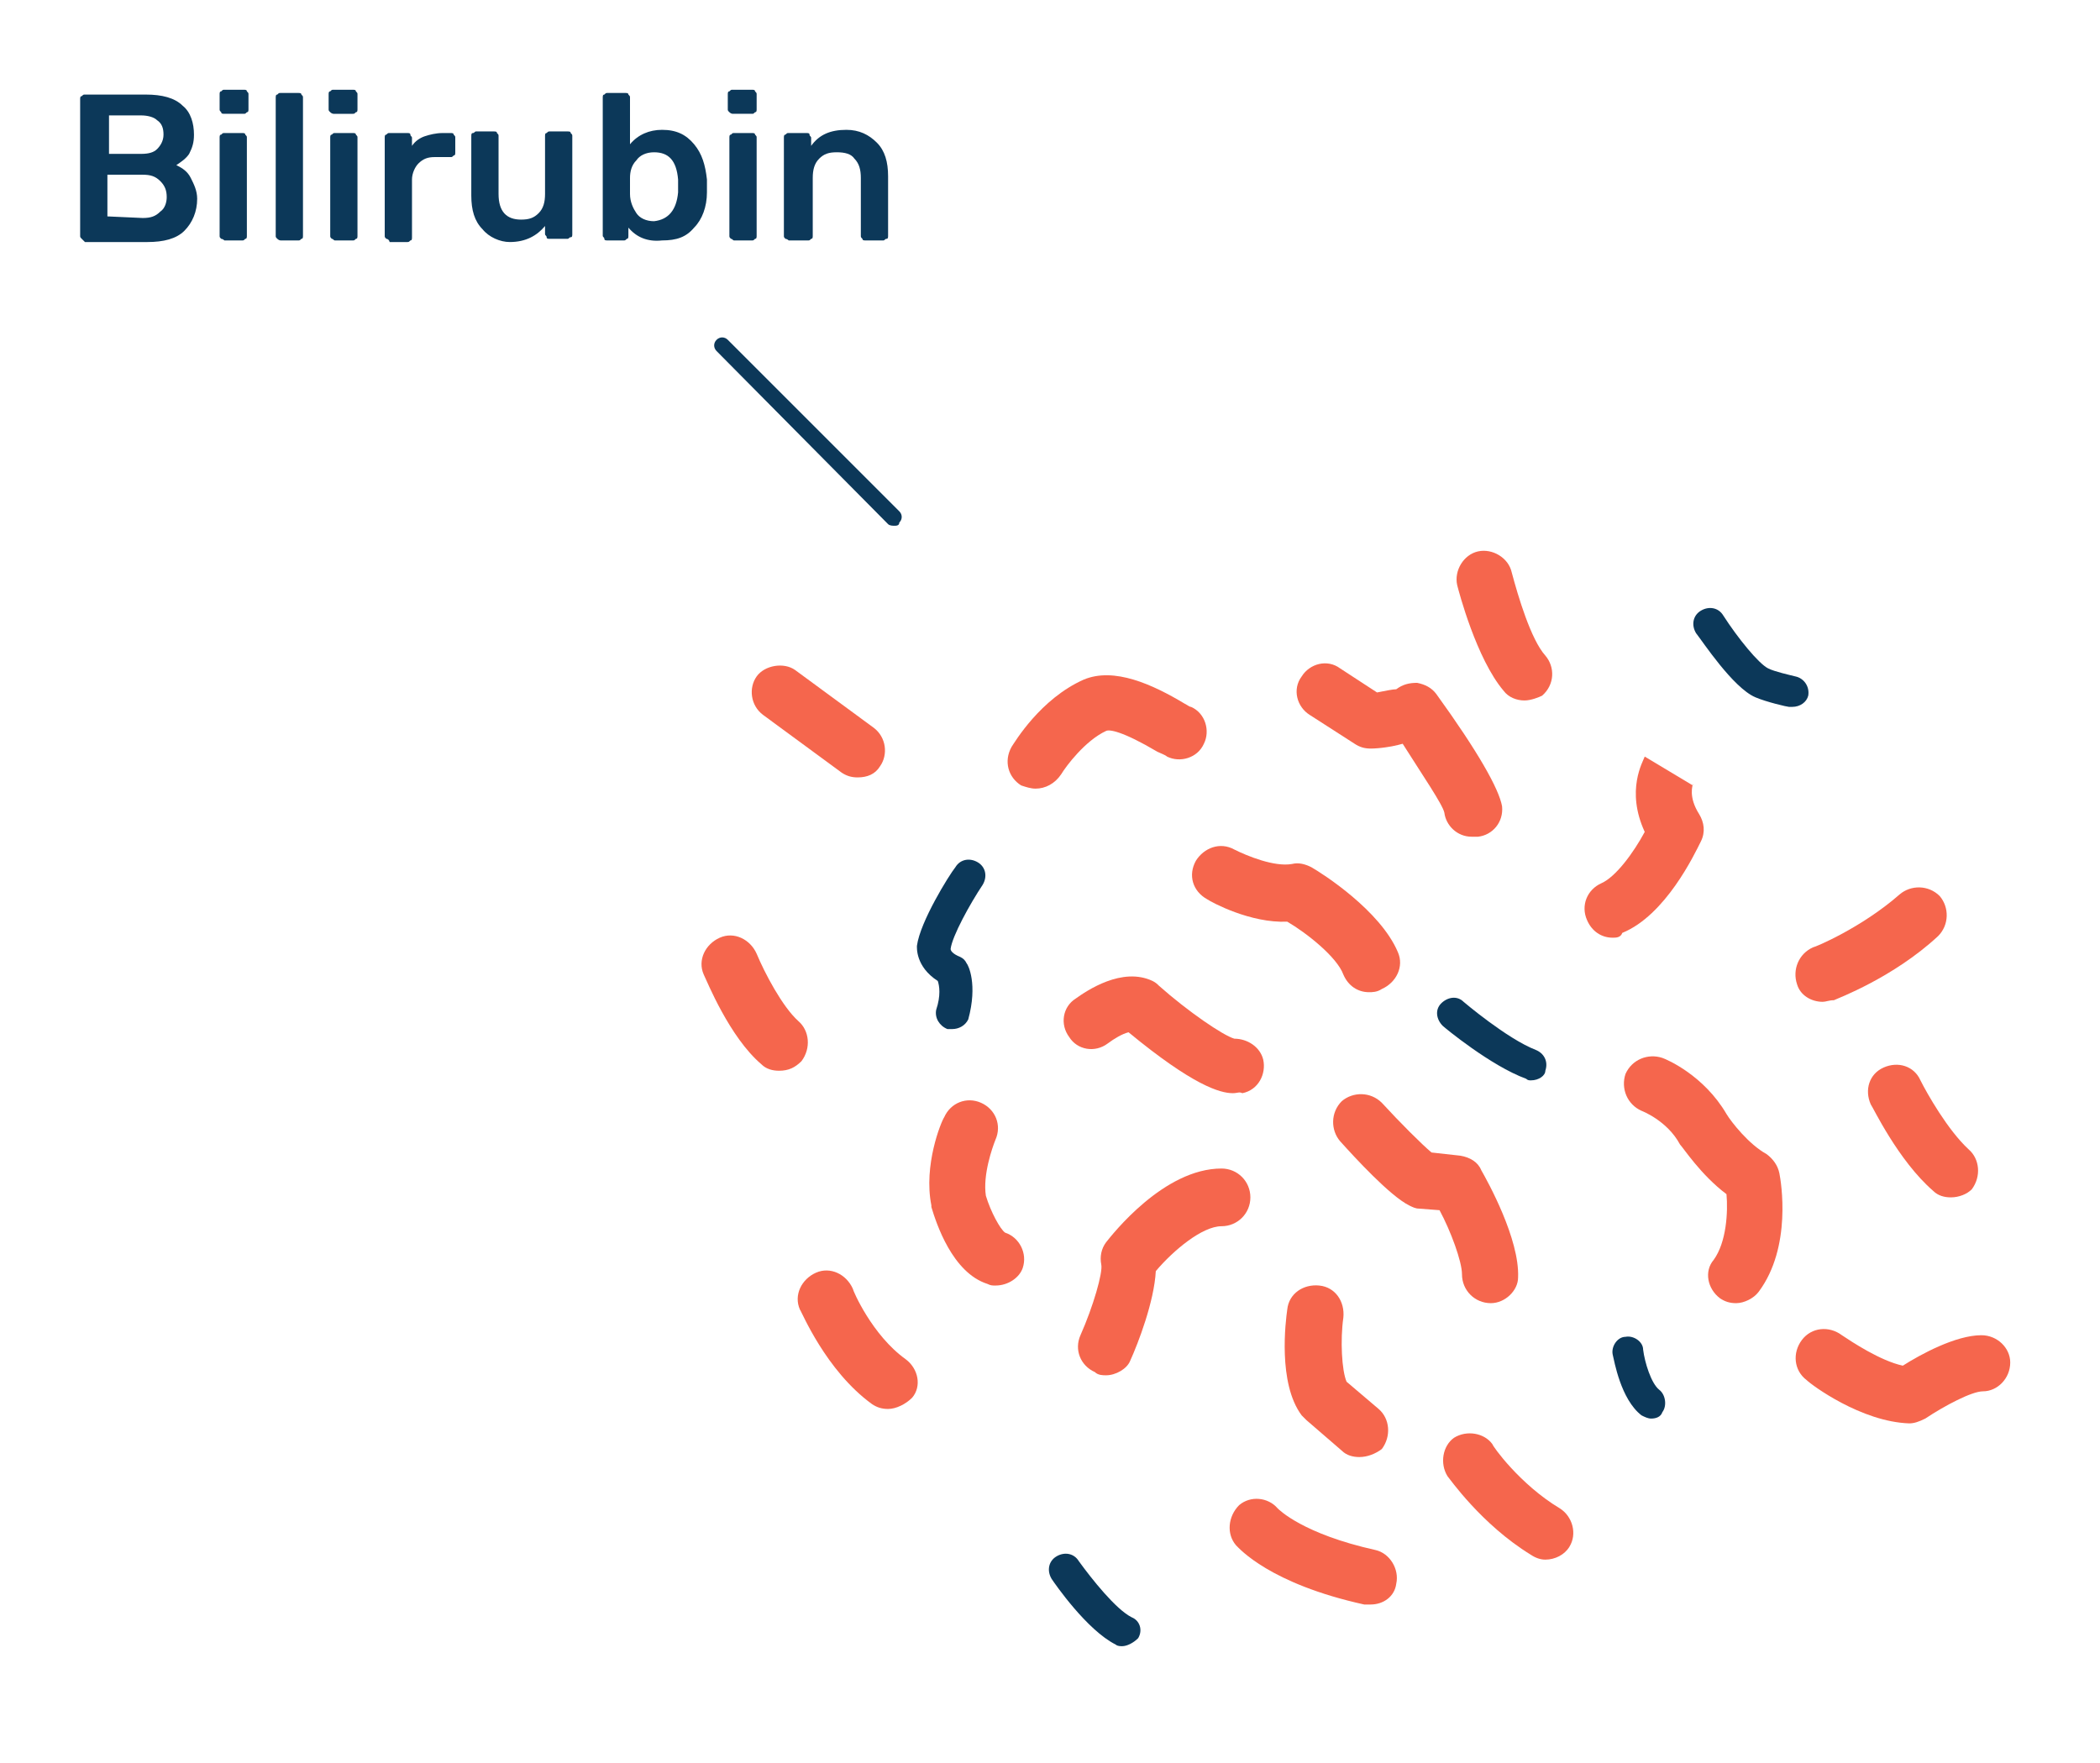 <?xml version="1.0" encoding="utf-8"?>
<!-- Generator: Adobe Illustrator 25.2.3, SVG Export Plug-In . SVG Version: 6.00 Build 0)  -->
<svg version="1.1" id="Layer_2_1_" xmlns="http://www.w3.org/2000/svg" xmlns:xlink="http://www.w3.org/1999/xlink" x="0px" y="0px"
	 viewBox="0 0 131 110" style="enable-background:new 0 0 131 110;" xml:space="preserve">
<style type="text/css">
	.st0{fill:#F5664D;}
	.st1{fill:#0C3859;}
</style>
<g>
	<g>
		<path class="st0" d="M53.5,48.5c-0.4,0-0.7-0.1-1-0.3l-4.9-3.6c-0.8-0.6-0.9-1.7-0.4-2.4c0.5-0.7,1.7-0.9,2.4-0.4l4.9,3.6
			c0.8,0.6,0.9,1.7,0.4,2.4C54.6,48.3,54.1,48.5,53.5,48.5z"/>
		<path class="st0" d="M48.6,66.8c-0.4,0-0.8-0.1-1.1-0.4c-2-1.7-3.4-5.2-3.6-5.6c-0.4-0.9,0.1-1.9,1-2.3s1.9,0.1,2.3,1
			c0.5,1.2,1.6,3.3,2.6,4.2c0.7,0.6,0.8,1.7,0.2,2.5C49.6,66.6,49.2,66.8,48.6,66.8z"/>
		<path class="st0" d="M64.6,49.2c-0.3,0-0.6-0.1-0.9-0.2c-0.8-0.5-1.1-1.5-0.6-2.4c0.2-0.3,1.8-3,4.5-4.2c1.9-0.8,4.3,0.3,6.3,1.5
			c0.2,0.1,0.3,0.2,0.4,0.2c0.9,0.4,1.2,1.5,0.8,2.3c-0.4,0.9-1.5,1.2-2.3,0.8c-0.1-0.1-0.4-0.2-0.6-0.3c-2.2-1.3-3-1.4-3.2-1.3
			c-1.3,0.6-2.5,2.2-2.8,2.7C65.8,48.9,65.2,49.2,64.6,49.2z"/>
		<path class="st0" d="M91.8,52.2c-0.9,0-1.6-0.7-1.7-1.5c-0.1-0.5-1.4-2.4-2.6-4.3c-0.7,0.2-1.5,0.3-2,0.3c-0.4,0-0.7-0.1-1-0.3
			l-2.8-1.8c-0.8-0.5-1.1-1.6-0.5-2.4c0.5-0.8,1.6-1.1,2.4-0.5l2.3,1.5c0.5-0.1,1-0.2,1.2-0.2c0.4-0.3,0.8-0.4,1.3-0.4
			c0.5,0.1,0.9,0.3,1.2,0.7c2.6,3.6,3.9,5.9,4.1,7c0.1,1-0.6,1.8-1.5,1.9C91.9,52.2,91.8,52.2,91.8,52.2z M86.9,42.9L86.9,42.9
			L86.9,42.9z"/>
		<path class="st0" d="M95.1,43.7c-0.5,0-1-0.2-1.3-0.6c-1.7-2-2.8-6.2-2.9-6.6c-0.2-0.9,0.4-1.9,1.3-2.1s1.9,0.4,2.1,1.3
			c0.4,1.5,1.2,4.2,2.1,5.2c0.6,0.7,0.6,1.8-0.2,2.5C96,43.5,95.5,43.7,95.1,43.7z"/>
		<path class="st0" d="M85.4,61.9c-0.7,0-1.3-0.4-1.6-1.1c-0.4-1.1-2.3-2.6-3.5-3.3c-2.3,0.1-4.7-1.2-5-1.4
			c-0.9-0.5-1.2-1.5-0.7-2.4c0.5-0.8,1.5-1.2,2.4-0.7l0,0c0.8,0.4,2.5,1.1,3.6,0.9c0.4-0.1,0.8,0,1.2,0.2c0.7,0.4,4.3,2.7,5.4,5.3
			c0.4,0.9-0.1,1.9-1,2.3C85.9,61.9,85.6,61.9,85.4,61.9z"/>
		<path class="st0" d="M76.9,68.2c-0.8,0-2.5-0.5-6.5-3.8c-0.4,0.1-0.9,0.4-1.3,0.7c-0.8,0.6-1.9,0.4-2.4-0.4
			c-0.6-0.8-0.4-1.9,0.4-2.4c0.7-0.5,2.9-2,4.8-1.1c0.2,0.1,0.3,0.2,0.4,0.3c1.8,1.6,4,3.1,4.7,3.3c0.8,0,1.6,0.5,1.8,1.3
			c0.2,0.9-0.3,1.9-1.3,2.1C77.3,68.1,77.2,68.2,76.9,68.2z"/>
		<path class="st0" d="M62.1,80.2c-0.2,0-0.3,0-0.5-0.1c-2.2-0.7-3.2-3.8-3.5-4.8v-0.1c-0.5-2.5,0.6-5.2,0.8-5.5
			c0.4-0.9,1.4-1.3,2.3-0.9s1.3,1.4,0.9,2.3c-0.2,0.5-0.8,2.2-0.6,3.5c0.3,1,0.9,2.1,1.2,2.3c0.9,0.3,1.4,1.3,1.1,2.2
			C63.6,79.7,62.9,80.2,62.1,80.2z"/>
		<path class="st0" d="M55.4,87.9c-0.4,0-0.7-0.1-1-0.3c-2.9-2.1-4.4-5.8-4.5-5.9c-0.4-0.9,0.1-1.9,1-2.3s1.9,0.1,2.3,1
			c0,0.1,1.2,2.9,3.3,4.4c0.8,0.6,1,1.7,0.4,2.4C56.5,87.6,55.9,87.9,55.4,87.9z"/>
		<path class="st0" d="M69,85.8c-0.2,0-0.5,0-0.7-0.2c-0.9-0.4-1.3-1.4-0.9-2.3c0.8-1.8,1.4-3.9,1.3-4.4s0-1,0.3-1.4
			c0.4-0.5,3.6-4.6,7.2-4.6c1,0,1.8,0.8,1.8,1.8s-0.8,1.8-1.8,1.8c-1.2,0-3,1.5-4.1,2.8c-0.1,1.9-1.1,4.5-1.6,5.6
			C70.3,85.4,69.6,85.8,69,85.8z"/>
		<path class="st0" d="M84.8,90.9c-0.4,0-0.8-0.1-1.1-0.4l-2.2-1.9c-0.1-0.1-0.2-0.2-0.3-0.3c-1.5-2-1-5.9-0.9-6.6
			c0.1-1,1-1.6,2-1.5s1.6,1,1.5,2l0,0c-0.2,1.4-0.1,3.3,0.2,4l2,1.7c0.7,0.6,0.8,1.7,0.2,2.5C85.8,90.7,85.3,90.9,84.8,90.9z"/>
		<path class="st0" d="M85.5,100.1c-0.1,0-0.3,0-0.4,0c-5.9-1.3-7.8-3.5-8-3.7c-0.6-0.7-0.5-1.8,0.2-2.5c0.7-0.6,1.8-0.5,2.4,0.2
			c0.1,0.1,1.6,1.6,6.1,2.6c0.9,0.2,1.5,1.2,1.3,2.1C87,99.6,86.3,100.1,85.5,100.1z"/>
		<path class="st0" d="M96.4,97.3c-0.3,0-0.6-0.1-0.9-0.3c-3.1-1.9-5.1-4.8-5.2-4.9c-0.5-0.8-0.3-1.9,0.4-2.4
			c0.8-0.5,1.9-0.3,2.4,0.4c0,0.1,1.7,2.5,4.2,4c0.8,0.5,1.1,1.6,0.6,2.4C97.6,97,97,97.3,96.4,97.3z"/>
		<path class="st0" d="M93,81.3C92.9,81.3,92.9,81.3,93,81.3c-1,0-1.8-0.8-1.8-1.8c0-0.8-0.7-2.7-1.4-4l-1.3-0.1
			c-0.2,0-0.4-0.1-0.6-0.2c-1.2-0.6-3.4-3-4.3-4c-0.6-0.7-0.6-1.8,0.1-2.5c0.7-0.6,1.8-0.6,2.5,0.1c1.1,1.2,2.5,2.6,3.1,3.1l1.8,0.2
			c0.6,0.1,1.1,0.4,1.3,0.9c0.4,0.7,2.4,4.3,2.3,6.7C94.7,80.5,93.9,81.3,93,81.3z"/>
		<path class="st0" d="M119.1,88.8C119.1,88.8,119,88.8,119.1,88.8c-3-0.1-6.1-2.4-6.4-2.7c-0.8-0.6-0.9-1.7-0.3-2.5
			c0.6-0.8,1.7-0.9,2.5-0.3c0.6,0.4,2.4,1.6,3.8,1.9c1.1-0.7,3.3-1.9,4.9-1.9c1,0,1.8,0.8,1.8,1.7c0,1-0.8,1.8-1.7,1.8
			c-0.7,0-2.4,0.9-3.6,1.7C119.7,88.7,119.4,88.8,119.1,88.8z"/>
		<path class="st0" d="M108.3,81.3c-0.4,0-0.7-0.1-1-0.3c-0.8-0.6-1-1.7-0.4-2.4c0.8-1.1,0.9-3,0.8-4.1c-1.6-1.2-2.7-2.9-2.9-3.1
			c-0.8-1.5-2.4-2.1-2.4-2.1c-0.9-0.4-1.3-1.4-1-2.3c0.4-0.9,1.4-1.3,2.3-1c0.3,0.1,2.6,1.1,4,3.5c0.3,0.5,1.4,1.9,2.5,2.5
			c0.4,0.3,0.7,0.7,0.8,1.2s0.8,4.6-1.3,7.4C109.4,81,108.8,81.3,108.3,81.3z"/>
		<path class="st0" d="M121.7,74.7c-0.4,0-0.8-0.1-1.1-0.4c-2.2-1.9-3.8-5.3-3.9-5.4c-0.4-0.9-0.1-1.9,0.8-2.3
			c0.9-0.4,1.9-0.1,2.3,0.8c0.4,0.8,1.7,3.1,3,4.3c0.7,0.6,0.8,1.7,0.2,2.5C122.7,74.5,122.2,74.7,121.7,74.7z"/>
		<path class="st0" d="M113.7,62.5c-0.7,0-1.4-0.4-1.6-1.1c-0.3-0.9,0.1-1.9,1-2.3c0.1,0,3-1.2,5.4-3.3c0.7-0.6,1.8-0.6,2.5,0.1
			c0.6,0.7,0.6,1.8-0.1,2.5c-2.8,2.6-6.3,3.9-6.5,4C114.1,62.4,113.9,62.5,113.7,62.5z"/>
		<path class="st0" d="M100.6,58.5c-0.7,0-1.3-0.4-1.6-1.1c-0.4-0.9,0-1.9,0.9-2.3s2-1.9,2.7-3.2c-1.2-2.6-0.1-4.4,0-4.7l3,1.8v-0.1
			c0,0.1-0.3,0.8,0.4,1.9c0.3,0.5,0.4,1.1,0.1,1.7c-0.4,0.8-2.2,4.6-4.9,5.7C101.1,58.5,100.8,58.5,100.6,58.5z"/>
	</g>
	<g>
		<path class="st1" d="M59.4,64.2c-0.1,0-0.2,0-0.3,0c-0.5-0.2-0.8-0.7-0.7-1.2c0.3-0.9,0.2-1.5,0.1-1.8c-1.4-0.9-1.3-2.1-1.3-2.2
			c0.2-1.5,2-4.4,2.4-4.9c0.3-0.5,0.9-0.6,1.4-0.3c0.5,0.3,0.6,0.9,0.3,1.4c-0.8,1.2-1.9,3.2-2,4c0,0.1,0.1,0.3,0.6,0.5
			c0.2,0.1,0.3,0.2,0.4,0.4c0.1,0.1,0.7,1.3,0.1,3.5C60.2,64,59.8,64.2,59.4,64.2z M59.3,59.2L59.3,59.2L59.3,59.2z"/>
		<path class="st1" d="M70,102.7c-0.1,0-0.3,0-0.4-0.1c-1.8-0.9-3.8-3.8-4-4.1c-0.3-0.5-0.2-1.1,0.3-1.4s1.1-0.2,1.4,0.3
			c0.8,1.1,2.3,3,3.3,3.5c0.5,0.2,0.7,0.8,0.4,1.3C70.7,102.5,70.3,102.7,70,102.7z"/>
		<path class="st1" d="M103,88.5c-0.2,0-0.4-0.1-0.6-0.2c-1.3-1-1.7-3.4-1.8-3.8c-0.1-0.5,0.3-1.1,0.8-1.1c0.5-0.1,1.1,0.3,1.1,0.8
			c0.1,0.8,0.5,2.1,1,2.5c0.4,0.3,0.5,1,0.2,1.4C103.6,88.4,103.3,88.5,103,88.5z"/>
		<path class="st1" d="M95.5,67.4c-0.1,0-0.2,0-0.3-0.1C93,66.5,90.1,64.1,90,64c-0.4-0.4-0.5-1-0.1-1.4s1-0.5,1.4-0.1
			c0,0,2.7,2.3,4.5,3c0.5,0.2,0.8,0.7,0.6,1.3C96.4,67.1,96,67.4,95.5,67.4z"/>
		<path class="st1" d="M111.8,44.1c-0.1,0-0.1,0-0.2,0s-1.4-0.3-2.1-0.6c-1.4-0.6-3.3-3.5-3.7-4c-0.3-0.5-0.2-1.1,0.3-1.4
			s1.1-0.2,1.4,0.3c0.9,1.4,2.2,3,2.8,3.3c0.4,0.2,1.3,0.4,1.7,0.5c0.5,0.1,0.9,0.6,0.8,1.2C112.7,43.8,112.3,44.1,111.8,44.1z"/>
	</g>
</g>
<g>
	<path class="st1" d="M5.1,14.9C5,14.8,5,14.8,5,14.7V6.2C5,6.1,5,6,5.1,6c0.1-0.1,0.1-0.1,0.2-0.1h3.8c1,0,1.8,0.2,2.3,0.7
		c0.5,0.4,0.7,1.1,0.7,1.8c0,0.5-0.1,0.8-0.3,1.2c-0.2,0.3-0.5,0.5-0.8,0.7c0.4,0.2,0.7,0.4,0.9,0.8s0.4,0.8,0.4,1.3
		c0,0.8-0.3,1.5-0.8,2s-1.3,0.7-2.3,0.7H5.3C5.2,15,5.1,14.9,5.1,14.9z M8.8,9.6c0.5,0,0.8-0.1,1-0.3s0.4-0.5,0.4-0.9
		s-0.1-0.7-0.4-0.9c-0.2-0.2-0.6-0.3-1-0.3h-2v2.4H8.8z M8.9,13.6c0.5,0,0.8-0.1,1.1-0.4c0.3-0.2,0.4-0.6,0.4-0.9
		c0-0.4-0.1-0.7-0.4-1s-0.6-0.4-1.1-0.4H6.7v2.6L8.9,13.6L8.9,13.6z"/>
	<path class="st1" d="M13.8,7c-0.1-0.1-0.1-0.1-0.1-0.2V5.9c0-0.1,0-0.2,0.1-0.2c0.1-0.1,0.1-0.1,0.2-0.1h1.2c0.1,0,0.2,0,0.2,0.1
		c0.1,0.1,0.1,0.1,0.1,0.2v0.9c0,0.1,0,0.2-0.1,0.2c-0.1,0.1-0.1,0.1-0.2,0.1H14C13.9,7.1,13.8,7.1,13.8,7z M13.8,14.9
		c-0.1-0.1-0.1-0.1-0.1-0.2V8.6c0-0.1,0-0.2,0.1-0.2c0.1-0.1,0.1-0.1,0.2-0.1h1.1c0.1,0,0.2,0,0.2,0.1c0.1,0.1,0.1,0.1,0.1,0.2v6.1
		c0,0.1,0,0.2-0.1,0.2C15.2,15,15.2,15,15.1,15H14C14,15,13.9,14.9,13.8,14.9z"/>
	<path class="st1" d="M17.3,14.9c-0.1-0.1-0.1-0.1-0.1-0.2V6.1c0-0.1,0-0.2,0.1-0.2c0.1-0.1,0.1-0.1,0.2-0.1h1.1
		c0.1,0,0.2,0,0.2,0.1C18.9,6,18.9,6,18.9,6.1v8.6c0,0.1,0,0.2-0.1,0.2C18.7,15,18.7,15,18.6,15h-1.1C17.4,15,17.3,14.9,17.3,14.9z"
		/>
	<path class="st1" d="M20.6,7c-0.1-0.1-0.1-0.1-0.1-0.2V5.9c0-0.1,0-0.2,0.1-0.2c0.1-0.1,0.1-0.1,0.2-0.1H22c0.1,0,0.2,0,0.2,0.1
		c0.1,0.1,0.1,0.1,0.1,0.2v0.9c0,0.1,0,0.2-0.1,0.2c-0.1,0.1-0.1,0.1-0.2,0.1h-1.2C20.8,7.1,20.7,7.1,20.6,7z M20.7,14.9
		c-0.1-0.1-0.1-0.1-0.1-0.2V8.6c0-0.1,0-0.2,0.1-0.2c0.1-0.1,0.1-0.1,0.2-0.1H22c0.1,0,0.2,0,0.2,0.1c0.1,0.1,0.1,0.1,0.1,0.2v6.1
		c0,0.1,0,0.2-0.1,0.2C22.1,15,22.1,15,22,15h-1.1C20.8,15,20.8,14.9,20.7,14.9z"/>
	<path class="st1" d="M24.1,14.9C24,14.8,24,14.8,24,14.7V8.6c0-0.1,0-0.2,0.1-0.2c0.1-0.1,0.1-0.1,0.2-0.1h1.1c0.1,0,0.2,0,0.2,0.1
		s0.1,0.1,0.1,0.2v0.5c0.2-0.3,0.5-0.5,0.8-0.6s0.7-0.2,1.1-0.2h0.5c0.1,0,0.2,0,0.2,0.1c0.1,0.1,0.1,0.1,0.1,0.2v0.9
		c0,0.1,0,0.2-0.1,0.2c-0.1,0.1-0.1,0.1-0.2,0.1h-1c-0.4,0-0.7,0.1-1,0.4c-0.2,0.2-0.4,0.6-0.4,1v3.6c0,0.1,0,0.2-0.1,0.2
		c-0.1,0.1-0.1,0.1-0.2,0.1h-1.1C24.3,15,24.2,14.9,24.1,14.9z"/>
	<path class="st1" d="M30.1,14.3c-0.5-0.5-0.7-1.2-0.7-2.1V8.5c0-0.1,0-0.2,0.1-0.2s0.1-0.1,0.2-0.1h1.1c0.1,0,0.2,0,0.2,0.1
		c0.1,0.1,0.1,0.1,0.1,0.2v3.6c0,1.1,0.5,1.6,1.4,1.6c0.5,0,0.8-0.1,1.1-0.4c0.3-0.3,0.4-0.7,0.4-1.2V8.5c0-0.1,0-0.2,0.1-0.2
		c0.1-0.1,0.1-0.1,0.2-0.1h1.1c0.1,0,0.2,0,0.2,0.1c0.1,0.1,0.1,0.1,0.1,0.2v6.1c0,0.1,0,0.2-0.1,0.2s-0.1,0.1-0.2,0.1h-1.1
		c-0.1,0-0.2,0-0.2-0.1S34,14.7,34,14.6v-0.5c-0.5,0.6-1.2,1-2.2,1C31.2,15.1,30.5,14.8,30.1,14.3z"/>
	<path class="st1" d="M39.2,14.2v0.5c0,0.1,0,0.2-0.1,0.2C39,15,39,15,38.9,15h-1c-0.1,0-0.2,0-0.2-0.1s-0.1-0.1-0.1-0.2V6.1
		c0-0.1,0-0.2,0.1-0.2c0.1-0.1,0.1-0.1,0.2-0.1H39c0.1,0,0.2,0,0.2,0.1C39.3,6,39.3,6,39.3,6.1V9c0.5-0.6,1.2-0.9,2-0.9
		c0.9,0,1.5,0.3,2,0.9c0.5,0.6,0.7,1.3,0.8,2.2c0,0.1,0,0.2,0,0.4s0,0.3,0,0.4c0,0.9-0.3,1.7-0.8,2.2c-0.5,0.6-1.1,0.8-2,0.8
		C40.4,15.1,39.7,14.8,39.2,14.2z M42.3,12c0-0.1,0-0.2,0-0.4s0-0.3,0-0.4c-0.1-1.2-0.6-1.7-1.5-1.7c-0.5,0-0.9,0.2-1.1,0.5
		c-0.3,0.3-0.4,0.7-0.4,1.1v0.5v0.5c0,0.5,0.2,0.9,0.4,1.2s0.6,0.5,1.1,0.5C41.7,13.7,42.2,13.1,42.3,12z"/>
	<path class="st1" d="M45.5,7c-0.1-0.1-0.1-0.1-0.1-0.2V5.9c0-0.1,0-0.2,0.1-0.2c0.1-0.1,0.1-0.1,0.2-0.1h1.2c0.1,0,0.2,0,0.2,0.1
		c0.1,0.1,0.1,0.1,0.1,0.2v0.9c0,0.1,0,0.2-0.1,0.2C47,7.1,47,7.1,46.9,7.1h-1.2C45.7,7.1,45.6,7.1,45.5,7z M45.6,14.9
		c-0.1-0.1-0.1-0.1-0.1-0.2V8.6c0-0.1,0-0.2,0.1-0.2c0.1-0.1,0.1-0.1,0.2-0.1h1.1c0.1,0,0.2,0,0.2,0.1c0.1,0.1,0.1,0.1,0.1,0.2v6.1
		c0,0.1,0,0.2-0.1,0.2C47,15,47,15,46.9,15h-1.1C45.7,15,45.7,14.9,45.6,14.9z"/>
	<path class="st1" d="M49,14.9c-0.1-0.1-0.1-0.1-0.1-0.2V8.6c0-0.1,0-0.2,0.1-0.2c0.1-0.1,0.1-0.1,0.2-0.1h1.1c0.1,0,0.2,0,0.2,0.1
		s0.1,0.1,0.1,0.2v0.5c0.5-0.7,1.2-1,2.2-1c0.8,0,1.4,0.3,1.9,0.8s0.7,1.2,0.7,2.1v3.7c0,0.1,0,0.2-0.1,0.2S55.2,15,55.1,15H54
		c-0.1,0-0.2,0-0.2-0.1c-0.1-0.1-0.1-0.1-0.1-0.2v-3.6c0-0.5-0.1-0.9-0.4-1.2c-0.2-0.3-0.6-0.4-1.1-0.4s-0.8,0.1-1.1,0.4
		c-0.3,0.3-0.4,0.7-0.4,1.2v3.6c0,0.1,0,0.2-0.1,0.2C50.5,15,50.5,15,50.4,15h-1.2C49.2,15,49.1,14.9,49,14.9z"/>
</g>
<path class="st1" d="M55.8,32.8c-0.1,0-0.3,0-0.4-0.1L44.7,21.9c-0.2-0.2-0.2-0.5,0-0.7s0.5-0.2,0.7,0l10.7,10.7
	c0.2,0.2,0.2,0.5,0,0.7C56.1,32.8,55.9,32.8,55.8,32.8z"/>
</svg>
